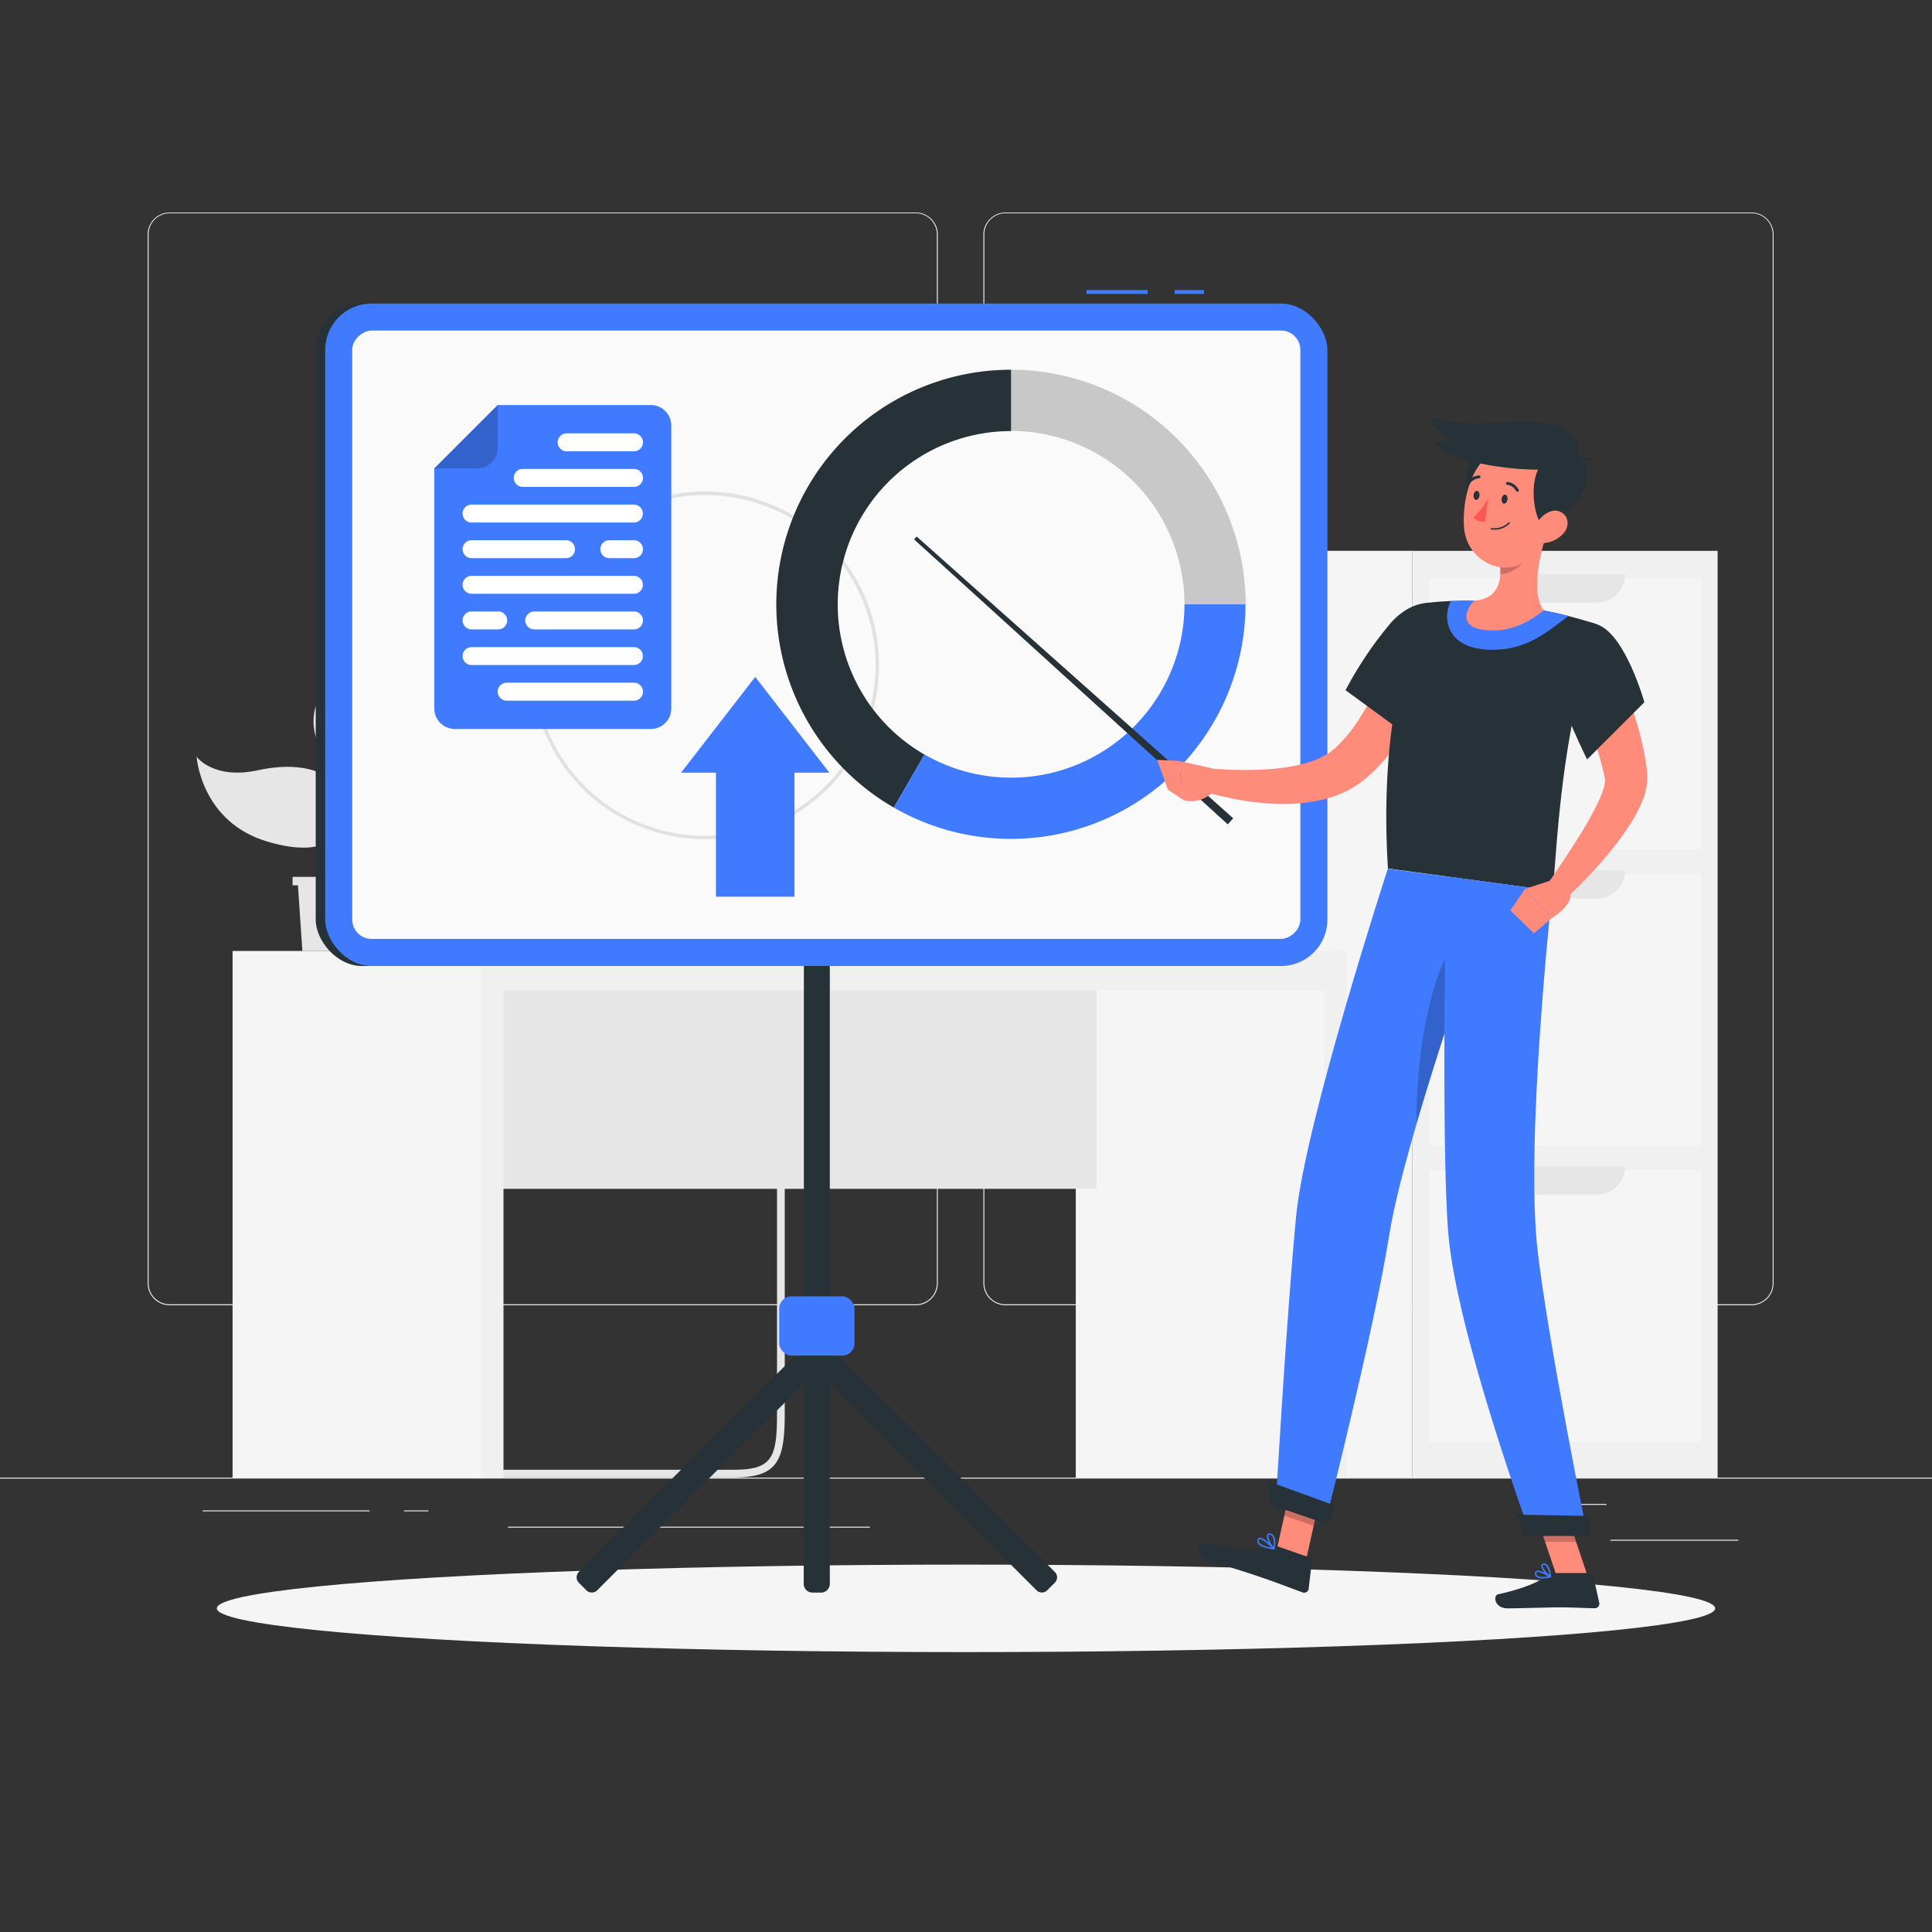 <svg xmlns="http://www.w3.org/2000/svg" viewBox="0 0 500 500"><rect x="0" y="0" width="500" height="500" fill="#333333" stroke="none"/><g id="freepik--background-complete--inject-17"><rect y="382.4" width="500" height="0.25" style="fill:#ebebeb"></rect><rect x="416.78" y="398.49" width="33.12" height="0.25" style="fill:#ebebeb"></rect><rect x="322.53" y="401.21" width="8.69" height="0.25" style="fill:#ebebeb"></rect><rect x="396.59" y="389.21" width="19.19" height="0.25" style="fill:#ebebeb"></rect><rect x="52.46" y="390.89" width="43.19" height="0.25" style="fill:#ebebeb"></rect><rect x="104.56" y="390.89" width="6.33" height="0.25" style="fill:#ebebeb"></rect><rect x="131.47" y="395.11" width="93.68" height="0.25" style="fill:#ebebeb"></rect><path d="M237,337.8H43.91a5.71,5.71,0,0,1-5.7-5.71V60.66A5.71,5.71,0,0,1,43.91,55H237a5.71,5.71,0,0,1,5.71,5.71V332.09A5.71,5.71,0,0,1,237,337.8ZM43.91,55.2a5.46,5.46,0,0,0-5.45,5.46V332.09a5.46,5.46,0,0,0,5.45,5.46H237a5.47,5.47,0,0,0,5.46-5.46V60.66A5.47,5.47,0,0,0,237,55.2Z" style="fill:#ebebeb"></path><path d="M453.31,337.8H260.21a5.72,5.72,0,0,1-5.71-5.71V60.66A5.72,5.72,0,0,1,260.21,55h193.1A5.71,5.71,0,0,1,459,60.66V332.09A5.71,5.71,0,0,1,453.31,337.8ZM260.21,55.2a5.47,5.47,0,0,0-5.46,5.46V332.09a5.47,5.47,0,0,0,5.46,5.46h193.1a5.47,5.47,0,0,0,5.46-5.46V60.66a5.47,5.47,0,0,0-5.46-5.46Z" style="fill:#ebebeb"></path><rect x="285.11" y="222.99" width="239.84" height="78.97" transform="translate(667.51 -142.55) rotate(90)" style="fill:#f0f0f0"></rect><rect x="369.88" y="149.57" width="70.3" height="70.3" transform="translate(589.75 -220.31) rotate(90)" style="fill:#f5f5f5"></rect><rect x="369.88" y="226.18" width="70.3" height="70.3" transform="translate(666.36 -143.7) rotate(90)" style="fill:#f5f5f5"></rect><rect x="369.88" y="302.79" width="70.3" height="70.3" transform="translate(742.97 -67.09) rotate(90)" style="fill:#f5f5f5"></rect><path d="M389.47,148.64h31.12a7.29,7.29,0,0,1-7.29,7.29H396.76A7.29,7.29,0,0,1,389.47,148.64Z" style="fill:#e6e6e6"></path><path d="M389.47,225.25h31.12a7.29,7.29,0,0,1-7.29,7.29H396.76A7.29,7.29,0,0,1,389.47,225.25Z" style="fill:#e6e6e6"></path><path d="M389.47,301.86h31.12a7.29,7.29,0,0,1-7.29,7.29H396.76A7.29,7.29,0,0,1,389.47,301.86Z" style="fill:#e6e6e6"></path><rect x="225.9" y="242.76" width="239.84" height="39.44" transform="translate(608.3 -83.35) rotate(90)" style="fill:#f5f5f5"></rect><polygon points="75.72 226.93 75.72 229.1 77.11 229.1 78.25 246.11 95.15 246.11 96.29 229.1 97.68 229.1 97.68 226.93 75.72 226.93" style="fill:#e6e6e6"></polygon><path d="M81.28,184.71c1.39-10.14,15.06-13,32.42-13.4,16.51-.36,21.8-6.2,21.8-6.2s-.05,23.66-23.85,32.23C89.06,205.47,79.89,194.86,81.28,184.71Z" style="fill:#e6e6e6"></path><path d="M89.71,207.68c-.29-4.17-6.94-11.83-22.95-8.34-11.57,2.51-15.87-3.49-15.87-3.49s1.07,16.94,18.47,22C85.89,222.71,90.22,215,89.71,207.68Z" style="fill:#e6e6e6"></path><path d="M86.06,233.32a.63.63,0,0,1-.47-.22c-1.16-1.37-.21-4.66,1.1-9.2,1.69-5.84,3.79-13.1,2-18.37a73.23,73.23,0,0,0-3.44-8.14c-2.52-5.31-4.69-9.9-2.88-14.69a.62.62,0,0,1,.8-.36.61.61,0,0,1,.36.79c-1.63,4.31.34,8.47,2.83,13.73a76.16,76.16,0,0,1,3.5,8.28c1.9,5.63-.26,13.1-2,19.1-1,3.54-2.08,7.19-1.35,8.06a.62.62,0,0,1-.07.87A.6.6,0,0,1,86.06,233.32Z" style="fill:#e6e6e6"></path><rect x="278.41" y="246.11" width="70.07" height="136.29" style="fill:#f5f5f5"></rect><rect x="342.7" y="246.11" width="5.78" height="136.29" style="fill:#f0f0f0"></rect><rect x="122.48" y="250" width="161.33" height="57.67" transform="translate(406.29 557.67) rotate(180)" style="fill:#e6e6e6"></rect><path d="M189.76,382.37H120.59a1,1,0,0,1,0-2h69.17c10,0,11.33-2.91,11.33-14.5v-146a1,1,0,0,1,2,0v146C203.09,378.25,201.16,382.37,189.76,382.37Z" style="fill:#e6e6e6"></path><rect x="130.26" y="246.11" width="218.22" height="10.22" transform="translate(478.74 502.44) rotate(180)" style="fill:#f0f0f0"></rect><rect x="60.19" y="246.11" width="70.07" height="136.29" style="fill:#f5f5f5"></rect><rect x="124.48" y="246.11" width="5.78" height="136.29" style="fill:#f0f0f0"></rect><polygon points="209.12 246.11 194.01 246.11 197.68 216.69 212.8 216.69 209.12 246.11" style="fill:#f0f0f0"></polygon><polygon points="212.47 246.11 197.35 246.11 201.03 216.69 216.14 216.69 212.47 246.11" style="fill:#f5f5f5"></polygon><polygon points="214.31 231.4 199.19 231.4 201.03 216.69 216.14 216.69 214.31 231.4" style="fill:#f0f0f0"></polygon><path d="M158.76,227.88H265.69a1.48,1.48,0,0,0,1.47-1.67l-8.24-65.92a1.47,1.47,0,0,0-1.47-1.3H150.52a1.48,1.48,0,0,0-1.47,1.66l8.24,65.93A1.48,1.48,0,0,0,158.76,227.88Z" style="fill:#f0f0f0"></path><path d="M160.35,227.88H267.28a1.48,1.48,0,0,0,1.47-1.67l-8.24-65.92A1.48,1.48,0,0,0,259,159H152.11a1.48,1.48,0,0,0-1.47,1.66l8.24,65.93A1.48,1.48,0,0,0,160.35,227.88Z" style="fill:#f5f5f5"></path><path d="M265.3,224.23l-7.71-61.7a.42.42,0,0,0-.41-.36H154.5a.4.4,0,0,0-.41.46l7.71,61.71a.42.42,0,0,0,.41.36H264.89A.42.42,0,0,0,265.3,224.23Z" style="fill:#e6e6e6"></path><polygon points="254.34 224.7 227.2 162.17 203.4 162.17 230.55 224.7 254.34 224.7" style="fill:#ebebeb"></polygon><polygon points="225.96 224.7 198.82 162.17 190.25 162.17 217.39 224.7 225.96 224.7" style="fill:#ebebeb"></polygon><path d="M201.6,243.35h24.62a0,0,0,0,1,0,0v.31a2.45,2.45,0,0,1-2.45,2.45H204.05a2.45,2.45,0,0,1-2.45-2.45v-.31A0,0,0,0,1,201.6,243.35Z" transform="translate(427.82 489.46) rotate(-180)" style="fill:#f5f5f5"></path><path d="M187.75,243.35h16.7a0,0,0,0,1,0,0v.31a2.45,2.45,0,0,1-2.45,2.45H190.2a2.45,2.45,0,0,1-2.45-2.45v-.31A0,0,0,0,1,187.75,243.35Z" transform="translate(392.2 489.46) rotate(180)" style="fill:#f0f0f0"></path><polygon points="253.43 246.11 177.31 246.11 175.25 240 243.53 240 253.43 246.11" style="fill:#f5f5f5"></polygon><polygon points="185.69 246.11 173.11 246.11 171.41 240 183.98 240 185.69 246.11" style="fill:#f0f0f0"></polygon><path d="M272.69,241h11.45a5.11,5.11,0,0,1,5.11,5.11H267.58A5.11,5.11,0,0,1,272.69,241Z" style="fill:#f0f0f0"></path><rect x="86.16" y="83.64" width="111.91" height="56.15" style="fill:#e6e6e6"></rect><rect x="87.58" y="83.64" width="116.03" height="56.15" style="fill:#f0f0f0"></rect><rect x="121.94" y="58.13" width="47.3" height="107.18" transform="translate(257.31 -33.88) rotate(90)" style="fill:#fff"></rect><path d="M96.25,111.71h0a1.81,1.81,0,0,1,1.81-1.81h95.07a1.81,1.81,0,0,1,1.81,1.81h0a1.81,1.81,0,0,1-1.81,1.81H98.06A1.81,1.81,0,0,1,96.25,111.71Z" style="fill:#f5f5f5"></path></g><g id="freepik--Shadow--inject-17"><ellipse id="freepik--path--inject-17" cx="250" cy="416.24" rx="193.89" ry="11.32" style="fill:#f5f5f5"></ellipse></g><g id="freepik--Board--inject-17"><rect x="81.72" y="78.56" width="259.37" height="171.44" rx="12" transform="translate(422.8 328.56) rotate(180)" style="fill:#263238"></rect><path d="M149.77,406.84,206.64,350l1.4-1.39V180a2.26,2.26,0,0,1,2.26-2.26h2.2a2.26,2.26,0,0,1,2.26,2.26V348.58l1.39,1.39L273,406.84a1.93,1.93,0,0,1,0,2.74l-2,2a1.94,1.94,0,0,1-2.73,0l-53.51-53.51V409.9a2.26,2.26,0,0,1-2.26,2.26h-2.2A2.26,2.26,0,0,1,208,409.9V358.09L154.53,411.6a2,2,0,0,1-2.74,0l-2-2A2,2,0,0,1,149.77,406.84Z" style="fill:#263238"></path><rect x="304" y="75.06" width="7.59" height="1" style="fill:#407BFF"></rect><rect x="281.17" y="75.06" width="15.83" height="1" style="fill:#407BFF"></rect><rect x="84.16" y="78.56" width="259.37" height="171.44" rx="12" transform="translate(427.69 328.56) rotate(180)" style="fill:#407BFF"></rect><rect x="135.12" y="41.59" width="157.44" height="245.37" rx="5" transform="translate(378.12 -49.57) rotate(90)" style="fill:#fafafa"></rect><rect x="201.65" y="335.5" width="19.5" height="15.33" rx="3.17" transform="translate(422.8 686.33) rotate(-180)" style="fill:#407BFF"></rect><path d="M182.49,217.19a45,45,0,1,0-45-45A45,45,0,0,0,182.49,217.19Zm0-89.08a44.1,44.1,0,1,1-44.1,44.1A44.15,44.15,0,0,1,182.49,128.11Z" style="opacity:0.1"></path><path d="M128.8,104.82h39.61a5.32,5.32,0,0,1,5.32,5.32v73.2a5.32,5.32,0,0,1-5.32,5.32H117.72a5.32,5.32,0,0,1-5.32-5.32V121.22Z" style="fill:#407BFF"></path><path d="M131.13,181.34h33A2.33,2.33,0,0,0,166.4,179h0a2.32,2.32,0,0,0-2.32-2.32h-33A2.33,2.33,0,0,0,128.8,179h0A2.34,2.34,0,0,0,131.13,181.34Z" style="fill:#fff"></path><path d="M146.65,116.79h17.43a2.32,2.32,0,0,0,2.32-2.32h0a2.32,2.32,0,0,0-2.32-2.32H146.65a2.32,2.32,0,0,0-2.32,2.32h0A2.32,2.32,0,0,0,146.65,116.79Z" style="fill:#fff"></path><path d="M135.28,126h28.8a2.32,2.32,0,0,0,2.32-2.32h0a2.32,2.32,0,0,0-2.32-2.32h-28.8a2.32,2.32,0,0,0-2.32,2.32h0A2.32,2.32,0,0,0,135.28,126Z" style="fill:#fff"></path><path d="M122.05,135.23h42a2.32,2.32,0,0,0,2.32-2.32h0a2.32,2.32,0,0,0-2.32-2.32h-42a2.33,2.33,0,0,0-2.33,2.32h0A2.33,2.33,0,0,0,122.05,135.23Z" style="fill:#fff"></path><path d="M122.05,144.45h24.43a2.33,2.33,0,0,0,2.33-2.32h0a2.33,2.33,0,0,0-2.33-2.32H122.05a2.33,2.33,0,0,0-2.33,2.32h0A2.33,2.33,0,0,0,122.05,144.45Z" style="fill:#fff"></path><path d="M157.69,144.45h6.39a2.32,2.32,0,0,0,2.32-2.32h0a2.32,2.32,0,0,0-2.32-2.32h-6.39a2.32,2.32,0,0,0-2.32,2.32h0A2.32,2.32,0,0,0,157.69,144.45Z" style="fill:#fff"></path><path d="M122.05,153.67h42a2.32,2.32,0,0,0,2.32-2.32h0a2.32,2.32,0,0,0-2.32-2.32h-42a2.33,2.33,0,0,0-2.33,2.32h0A2.33,2.33,0,0,0,122.05,153.67Z" style="fill:#fff"></path><path d="M138.27,162.89h25.81a2.32,2.32,0,0,0,2.32-2.32h0a2.32,2.32,0,0,0-2.32-2.32H138.27a2.33,2.33,0,0,0-2.33,2.32h0A2.33,2.33,0,0,0,138.27,162.89Z" style="fill:#fff"></path><path d="M122.05,162.89h6.89a2.32,2.32,0,0,0,2.32-2.32h0a2.32,2.32,0,0,0-2.32-2.32h-6.89a2.33,2.33,0,0,0-2.33,2.32h0A2.33,2.33,0,0,0,122.05,162.89Z" style="fill:#fff"></path><path d="M122.05,172.11h42a2.32,2.32,0,0,0,2.32-2.32h0a2.32,2.32,0,0,0-2.32-2.32h-42a2.33,2.33,0,0,0-2.33,2.32h0A2.33,2.33,0,0,0,122.05,172.11Z" style="fill:#fff"></path><path d="M128.8,104.82V115.9a5.32,5.32,0,0,1-5.32,5.32H112.4Z" style="opacity:0.2"></path><path d="M261.67,111.53V95.69A60.7,60.7,0,0,0,231.33,209l7.92-13.72a44.86,44.86,0,0,1,22.42-83.72Z" style="fill:#263238"></path><path d="M322.37,156.4a60.72,60.72,0,0,0-60.7-60.71v15.84a44.88,44.88,0,0,1,44.87,44.87Z" style="opacity:0.2"></path><path d="M322.37,156.4H306.54a44.86,44.86,0,0,1-67.29,38.85L231.33,209a60.7,60.7,0,0,0,91-52.57Z" style="fill:#407BFF"></path><polygon points="176.26 199.97 195.45 175.18 214.64 199.97 205.61 199.97 205.61 232.07 185.29 232.07 185.29 199.97 176.26 199.97" style="fill:#407BFF"></polygon></g><g id="freepik--Character--inject-17"><polygon points="338 403.73 330.42 401.11 334.48 382.84 342.07 385.47 338 403.73" style="fill:#ff8b7b"></polygon><polygon points="334.48 382.85 332.39 392.26 339.97 394.89 342.07 385.48 334.48 382.85" style="opacity:0.2"></polygon><polygon points="410.93 408.04 402.91 408.04 396.65 389.45 404.68 389.45 410.93 408.04" style="fill:#ff8b7b"></polygon><polygon points="404.68 389.46 396.65 389.46 399.88 399.04 407.91 399.04 404.68 389.46" style="opacity:0.2"></polygon><path d="M401.84,407.11h9.78a.7.7,0,0,1,.68.55l1.59,7.14a1.17,1.17,0,0,1-1.17,1.42c-3.15-.05-5.45-.24-9.42-.24-2.44,0-9.79.26-13.16.26s-3.81-3.33-2.43-3.64c6.18-1.35,10.84-3.21,12.82-5A2,2,0,0,1,401.84,407.11Z" style="fill:#263238"></path><path d="M330.78,400.25l8.28,2.87a.7.7,0,0,1,.47.74l-.84,7.26a1.17,1.17,0,0,1-1.56,1c-3-1.08-7.23-2.75-11-4-4.39-1.52-8.27-2.6-13.42-4.38-3.11-1.08-2.89-4.53-1.48-4.36,6.38.76,11.27,2.29,17.49.91A3.72,3.72,0,0,1,330.78,400.25Z" style="fill:#263238"></path><polygon points="237.23 138.85 319.15 211.77 317.75 213.34 236.56 139.59 237.23 138.85" style="fill:#263238"></polygon><path d="M374.39,166.74c-.58,1.74-1.14,3.25-1.78,4.83s-1.28,3.11-2,4.65q-2.06,4.6-4.55,9.07a78.54,78.54,0,0,1-5.66,8.72,42.83,42.83,0,0,1-7.63,8l-1.21.9c-.41.29-.87.57-1.31.85a23.43,23.43,0,0,1-2.71,1.42,29.82,29.82,0,0,1-5.5,1.83,45.09,45.09,0,0,1-10.71,1.06,68.71,68.71,0,0,1-10.21-1c-1.66-.27-3.31-.64-4.94-1s-3.22-.81-4.92-1.37l1.34-5.87c1.45.12,3.06.24,4.59.32s3.1.09,4.64.11a75.52,75.52,0,0,0,9.09-.44,40.81,40.81,0,0,0,8.37-1.74,20,20,0,0,0,3.53-1.55,12.32,12.32,0,0,0,1.5-.94c.22-.18.44-.33.67-.52l.7-.6A36.37,36.37,0,0,0,351,187.2a81.12,81.12,0,0,0,4.52-7.68c1.4-2.69,2.71-5.46,3.95-8.27q.94-2.12,1.8-4.25c.56-1.41,1.16-2.91,1.64-4.2Z" style="fill:#ff8b7b"></path><path d="M377.65,162.8c1.72,7.47-12.1,28.49-12.1,28.49l-17.33-12.67a98.11,98.11,0,0,1,11.7-17.39C366.68,153.61,375.76,154.59,377.65,162.8Z" style="fill:#263238"></path><path d="M313.62,198.84l-8.56-1.93,1.25,10.17a7.71,7.71,0,0,0,8.51-3.34Z" style="fill:#ff8b7b"></path><polygon points="299.47 196.66 302.25 204.35 306.31 207.08 305.06 196.91 299.47 196.66" style="fill:#ff8b7b"></polygon><path d="M413.56,161.68C403.11,191.6,402.92,224,401.75,230.5c-6.24-.83-29.74-4-42.55-5.73-2.88-45.94,9.74-68.7,9.74-68.7s2.78-.37,6.54-.53c1.18,0,2.45-.08,3.77-.07.73,0,1.47,0,2.22.05A159.1,159.1,0,0,1,399.56,158c1.13.21,2.28.45,3.39.7s2,.49,3,.74C410.25,160.53,413.56,161.68,413.56,161.68Z" style="fill:#263238"></path><path d="M405.94,159.4l-3.36,2.54c-4.27,3.23-9.18,6.22-16.23,6.22-.8,0-1.62,0-2.44-.12-5.84-.58-8.07-3.42-8.92-5.71a8.67,8.67,0,0,1,.49-6.79c1.18,0,2.45-.08,3.77-.07.73,0,1.47,0,2.22.05A159.1,159.1,0,0,1,399.56,158c1.13.21,2.28.45,3.39.7S405,159.15,405.94,159.4Z" style="fill:#407BFF"></path><path d="M400.51,137.35c-1.92,5.67-4.5,16.18-.95,20.61-3.59,2.72-8.21,5.79-15.16,5.1s-5.09-5.28-2.93-7.54c6.7-.67,7.18-5.51,6.66-10.19Z" style="fill:#ff8b7b"></path><path d="M395.46,140.61l-7.32,4.72a19.13,19.13,0,0,1,.12,3.28c2.53,0,6.3-2.28,6.91-4.84A8.7,8.7,0,0,0,395.46,140.61Z" style="opacity:0.2"></path><path d="M385.78,114.61c-6.22-.51-8.37,14.46-4.49,17.33S397.42,115.56,385.78,114.61Z" style="fill:#263238"></path><path d="M402.38,128.69c-1.54,7.81-2.05,12.46-6.58,16-6.8,5.28-16,.36-16.86-7.76-.74-7.31,1.91-18.86,10.05-21A10.87,10.87,0,0,1,402.38,128.69Z" style="fill:#ff8b7b"></path><path d="M400.79,136.33c-3.85,2.4-7.56-18.94,3.13-18.44C417,118.51,409,131.24,400.79,136.33Z" style="fill:#263238"></path><path d="M404.12,120.94c-5.71,1.86-29.9-.59-32.9-6.58a10.89,10.89,0,0,0,5.08-.64s-5.12-1.39-5.94-6.08c9.06,4.63,28.19-1.4,35,3.74C411.05,115.62,408.56,119.5,404.12,120.94Z" style="fill:#263238"></path><path d="M406.89,119s-.33-2.32,6.4.34c-5.56-1-6.22.67-6.22.67Z" style="fill:#263238"></path><path d="M404.77,137.85a7.54,7.54,0,0,1-5.12,2.68c-2.65.22-3.47-2.26-2.32-4.5,1-2,3.67-4.55,6.12-3.72S406.33,136,404.77,137.85Z" style="fill:#ff8b7b"></path><path d="M330.15,389.53,343,394s12.58-49.59,16.52-74.29c1.2-7.51,3.88-17.91,7.12-29,4.08-14,9.05-29.08,13.08-40.89,4.26-12.44,7.45-21.23,7.45-21.23l-28-3.77s-21.31,65.33-23.71,89.71C333,339.83,330.15,389.53,330.15,389.53Z" style="fill:#407BFF"></path><path d="M366.64,290.66c4.08-14,9.05-29.08,13.08-40.89l-2.51-6.47C369.71,251.14,366.19,276.65,366.64,290.66Z" style="opacity:0.2"></path><path d="M374.29,226.81s-1.38,68.77.51,92.21c2.06,25.68,21.3,78.16,21.3,78.16h14.71s-9.81-48-12.82-73c-3.43-28.4,3.76-93.7,3.76-93.7Z" style="fill:#407BFF"></path><polygon points="394.35 397.5 411.66 397.5 411.66 392.33 392.31 391.99 394.35 397.5" style="fill:#263238"></polygon><polygon points="328.43 389.27 343.74 394.57 345.45 389.62 328.43 383.44 328.43 389.27" style="fill:#263238"></polygon><path d="M390.13,129.28c-.08.64-.49,1.11-.91,1.06s-.69-.63-.6-1.27.49-1.11.91-1.06S390.22,128.64,390.13,129.28Z" style="fill:#263238"></path><path d="M382.88,128.3c-.08.64-.49,1.12-.91,1.06s-.69-.62-.61-1.26.5-1.12.92-1.06S383,127.66,382.88,128.3Z" style="fill:#263238"></path><path d="M385.14,128.93a23,23,0,0,1-3.8,5.07,3.71,3.71,0,0,0,3,1Z" style="fill:#ff5652"></path><path d="M386.8,137.07a5.34,5.34,0,0,0,3.91-1.61.19.19,0,1,0-.29-.25,5.11,5.11,0,0,1-4.41,1.43.19.19,0,0,0-.05.38A6.1,6.1,0,0,0,386.8,137.07Z" style="fill:#263238"></path><path d="M392.69,127.24a.41.41,0,0,0,.18,0,.38.38,0,0,0,.15-.52,3.82,3.82,0,0,0-2.86-2,.38.38,0,0,0-.4.36.37.37,0,0,0,.35.4h0a3,3,0,0,1,2.24,1.58A.38.38,0,0,0,392.69,127.24Z" style="fill:#263238"></path><path d="M380.09,125.38a.37.37,0,0,0,.32-.17,3,3,0,0,1,2.36-1.41.39.39,0,0,0,.38-.38.38.38,0,0,0-.38-.38,3.75,3.75,0,0,0-3,1.75.38.38,0,0,0,.1.53A.42.42,0,0,0,380.09,125.38Z" style="fill:#263238"></path><path d="M399.18,408.52a9.76,9.76,0,0,0,2.1-.29.2.2,0,0,0,.06-.35c-.3-.18-2.88-1.77-3.77-1.32a.62.62,0,0,0-.33.54,1.17,1.17,0,0,0,.4,1A2.44,2.44,0,0,0,399.18,408.52Zm1.55-.56c-1.36.27-2.41.22-2.85-.15a.76.76,0,0,1-.26-.68.25.25,0,0,1,.12-.23C398.2,406.66,399.68,407.35,400.73,408Z" style="fill:#407BFF"></path><path d="M401.24,408.23a.19.19,0,0,0,.1,0,.2.2,0,0,0,.09-.17c0-.1-.2-2.42-1.14-3.18a1,1,0,0,0-.81-.24h0a.61.61,0,0,0-.6.49c-.17.9,1.44,2.66,2.27,3.11ZM399.62,405a.62.62,0,0,1,.43.17,4.49,4.49,0,0,1,.95,2.51c-.82-.63-1.85-2-1.75-2.48,0-.05,0-.17.28-.2h.09Z" style="fill:#407BFF"></path><path d="M329.67,401a.21.21,0,0,0,.17-.1.2.2,0,0,0,0-.22c-.28-.3-2.79-2.9-3.89-2.71a.61.61,0,0,0-.46.38h0a1.08,1.08,0,0,0,0,1c.58,1,2.85,1.48,4.16,1.66Zm-3.62-2.66c.64,0,2.08,1.2,3.08,2.19-1.77-.3-3-.8-3.32-1.38a.68.68,0,0,1,0-.65.2.2,0,0,1,.17-.15Z" style="fill:#407BFF"></path><path d="M329.67,401h.05a.17.17,0,0,0,.13-.14c0-.09.53-2.2-.16-3.33a1.42,1.42,0,0,0-.89-.65h0c-.52-.12-.74.08-.85.27-.43.81.81,3.08,1.59,3.81A.19.19,0,0,0,329.67,401Zm-1.16-3.79.2,0h0a1,1,0,0,1,.65.48,4.42,4.42,0,0,1,.19,2.69c-.74-.89-1.52-2.6-1.26-3.09C328.3,397.33,328.35,397.25,328.51,397.25Zm.24-.15Z" style="fill:#407BFF"></path><path d="M415.07,166.27c.79,1.45,1.44,2.73,2.08,4.11s1.26,2.73,1.87,4.1c1.18,2.76,2.28,5.57,3.25,8.43s1.83,5.8,2.56,8.79l.51,2.27.42,2.31c.15.76.24,1.56.35,2.35l.15,1.18,0,.29.05.49c0,.38,0,.71,0,1a16.53,16.53,0,0,1-1.43,6.09,35.23,35.23,0,0,1-2.29,4.47,69.94,69.94,0,0,1-5.32,7.55,114.56,114.56,0,0,1-12.23,13l-4.48-4c3.21-4.63,6.39-9.41,9.25-14.14a76.71,76.71,0,0,0,3.85-7.12,26.16,26.16,0,0,0,1.33-3.38,6.52,6.52,0,0,0,.39-2.32s0-.05,0,0,0,.06,0-.05l-.05-.23-.21-1c-.14-.63-.26-1.26-.44-1.9l-.5-1.92-.57-1.92c-.8-2.56-1.69-5.13-2.69-7.69s-2.06-5.1-3.18-7.63c-.56-1.27-1.12-2.53-1.71-3.78L404.32,172Z" style="fill:#ff8b7b"></path><path d="M413.56,161.68c7.17,2.73,12,20.06,12,20.06l-14.82,14.8s-6.4-12.83-9-22.4C398.93,163.71,404.87,158.38,413.56,161.68Z" style="fill:#263238"></path><path d="M402.39,227.51l-7.73,2.55,7,7.51s6.1-3.64,4.54-7.09Z" style="fill:#ff8b7b"></path><polygon points="390.9 235.62 396.97 241.55 401.64 237.57 394.65 230.06 390.9 235.62" style="fill:#ff8b7b"></polygon></g></svg>